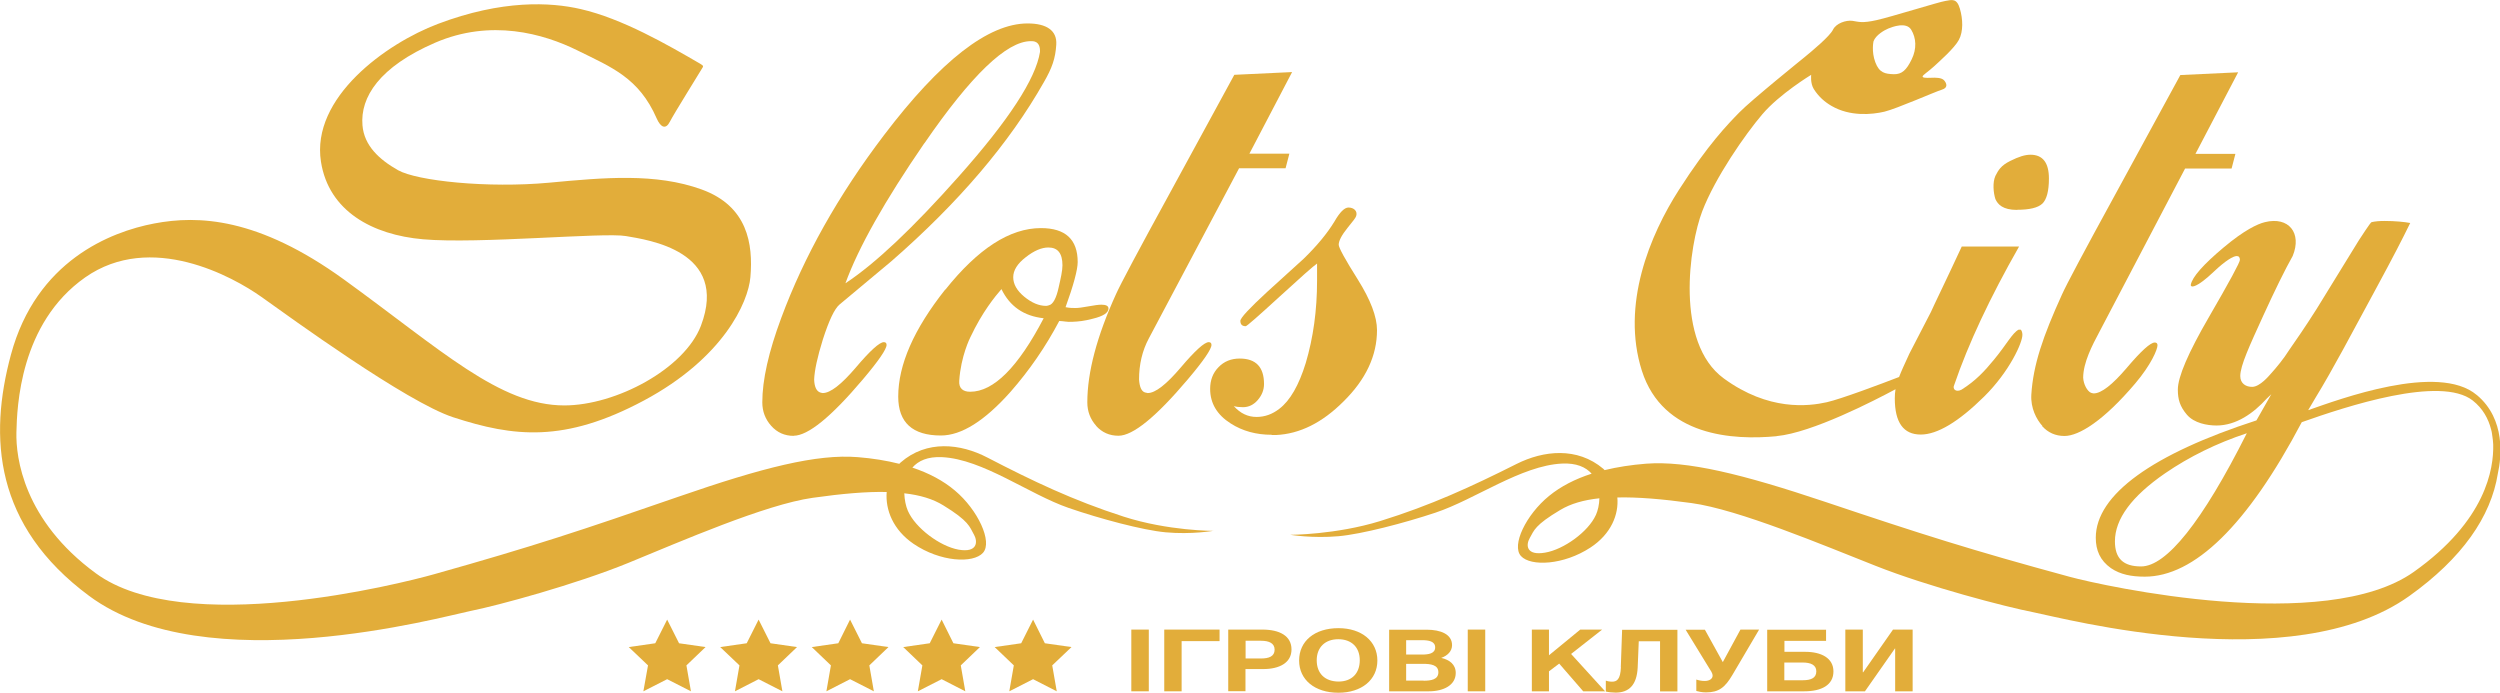 <svg xmlns="http://www.w3.org/2000/svg" xml:space="preserve" width="27.817mm" height="7.708mm" version="1.1" style="shape-rendering:geometricPrecision; text-rendering:geometricPrecision; image-rendering:optimizeQuality; fill-rule:evenodd; clip-rule:evenodd"
viewBox="0 0 210.22 58.25">
 <defs>
  <style type="text/css">
   <![CDATA[
    .fil0 {fill:#E2AD3A;fill-rule:nonzero}
   ]]>
  </style>
 </defs>
 <g id="Слой_x0020_1">
  <g id="g12">
   <polygon id="path14" class="fil0" points="87.86,54.09 86.87,52.1 85.87,54.09 83.64,54.41 85.25,55.95 84.87,58.13 86.87,57.11 88.86,58.13 88.48,55.95 90.1,54.41 "/>
  </g>
  <g id="g16">
   <polygon id="path18" class="fil0" points="72.48,54.09 71.48,52.1 70.49,54.09 68.26,54.41 69.87,55.95 69.49,58.13 71.48,57.11 73.48,58.13 73.1,55.95 74.71,54.41 "/>
  </g>
  <g id="g20">
   <polygon id="path22" class="fil0" points="80.17,54.09 79.18,52.1 78.18,54.09 75.95,54.41 77.56,55.95 77.18,58.13 79.18,57.11 81.17,58.13 80.79,55.95 82.4,54.41 "/>
  </g>
  <g id="g24">
   <polygon id="path26" class="fil0" points="57.1,54.09 56.1,52.1 55.1,54.09 52.87,54.41 54.49,55.95 54.1,58.13 56.1,57.11 58.1,58.13 57.72,55.95 59.33,54.41 "/>
  </g>
  <g id="g28">
   <polygon id="path30" class="fil0" points="64.79,54.09 63.79,52.1 62.79,54.09 60.56,54.41 62.18,55.95 61.8,58.13 63.79,57.11 65.79,58.13 65.41,55.95 67.02,54.41 "/>
  </g>
  <g>
   <path id="path42" class="fil0" d="M77.73 12.05c3.94,-5.73 6.92,-8.59 8.95,-8.59 0.18,0 0.81,-0.04 0.77,0.91 -0.36,2.27 -2.65,5.77 -6.86,10.5 -3.82,4.3 -6.98,7.29 -9.5,8.95 1.09,-3 3.3,-6.92 6.63,-11.77l0 0zm-11 24.59c1.21,0 3.15,-1.57 5.82,-4.73 1.33,-1.57 2,-2.55 2,-2.91 0,-0.15 -0.08,-0.23 -0.23,-0.23 -0.36,0 -1.15,0.71 -2.36,2.14 -1.21,1.42 -2.14,2.14 -2.77,2.14 -0.03,0 -0.11,-0.01 -0.23,-0.05 -0.32,-0.12 -0.48,-0.5 -0.5,-1.09 0.03,-0.76 0.27,-1.88 0.73,-3.36 0.52,-1.61 0.98,-2.59 1.41,-2.95 1.94,-1.61 3.39,-2.82 4.36,-3.64 5.63,-4.91 9.91,-9.92 12.81,-15.04 0.7,-1.21 0.98,-2.01 1.05,-3.18 0.07,-1.17 -0.81,-1.77 -2.41,-1.77 -3.3,0 -7.33,3.14 -12.09,9.41 -3.82,5.03 -6.7,10.15 -8.63,15.36 -1.06,2.85 -1.59,5.21 -1.59,7.09 0,0.76 0.25,1.42 0.75,1.98 0.5,0.56 1.13,0.84 1.89,0.84l-0 0zm0 0l0 0 0 0z"/>
  </g>
  <g>
   <path id="path46" class="fil0" d="M89.34 22.31c0,0.45 -0.14,1.07 -0.32,1.86 -0.2,0.92 -0.48,1.43 -0.82,1.5 -0.09,0.03 -0.17,0.05 -0.23,0.05 -0.61,0 -1.22,-0.26 -1.84,-0.77 -0.62,-0.51 -0.93,-1.06 -0.93,-1.64 0,-0.58 0.35,-1.14 1.05,-1.68 0.7,-0.55 1.33,-0.82 1.91,-0.82 0.79,0 1.18,0.5 1.18,1.5l0 0zm-7.77 10.63c-0.61,0 -0.95,-0.3 -0.91,-0.91 0.13,-2.09 0.93,-3.66 0.93,-3.66 1.01,-2.15 2.1,-3.46 2.62,-4.06 0.7,1.45 1.88,2.27 3.55,2.45 -2.15,4.12 -4.21,6.18 -6.18,6.18l0 0zm-2.09 -8.59c-2.64,3.33 -3.95,6.33 -3.95,9 0,2.18 1.2,3.27 3.59,3.27 1.73,0 3.68,-1.23 5.86,-3.68 1.57,-1.79 2.94,-3.77 4.09,-5.95 0.38,0.01 0.65,0.1 1.09,0.07 0.51,-0.02 1.03,-0.07 1.73,-0.26 0.88,-0.21 1.32,-0.5 1.32,-0.86 0,-0.21 -0.2,-0.32 -0.59,-0.32 -0.24,0 -0.61,0.05 -1.09,0.14 -0.49,0.09 -0.85,0.14 -1.09,0.14 -0.24,0 -0.5,0 -0.84,-0.07 0.67,-1.85 1.02,-3.16 1.02,-3.79 0,-1.91 -1.03,-2.86 -3.09,-2.86 -2.61,0 -5.29,1.73 -8.04,5.18z"/>
  </g>
  <path id="path50" class="fil0" d="M92.16 35.8c0.5,0.56 1.13,0.84 1.89,0.84 1.21,0 3.15,-1.57 5.82,-4.73 1.33,-1.57 2,-2.55 2,-2.91 0,-0.15 -0.08,-0.23 -0.23,-0.23 -0.36,0 -1.15,0.71 -2.36,2.14 -1.21,1.42 -2.13,2.14 -2.77,2.14 -0.03,0 -0.11,-0.02 -0.23,-0.05 -0.32,-0.1 -0.46,-0.51 -0.5,-1.09 0,-1.27 0.27,-2.42 0.82,-3.45l7.59 -14.31 3.91 0 0.32 -1.23 -3.36 -0 3.59 -6.86 -4.86 0.23 -5.45 10c-2.64,4.82 -4.14,7.64 -4.5,8.45 -1.61,3.54 -2.41,6.57 -2.41,9.09 0,0.76 0.25,1.42 0.75,1.98z"/>
  <path id="path54" class="fil0" d="M106.93 36.58l0.36 0c2,-0.09 3.89,-1.03 5.68,-2.82 1.88,-1.85 2.82,-3.85 2.82,-6 0,-1.12 -0.54,-2.54 -1.61,-4.25 -1.08,-1.71 -1.61,-2.69 -1.61,-2.93 0,-0.33 0.25,-0.81 0.75,-1.43 0.5,-0.62 0.66,-0.81 0.72,-0.99 0.13,-0.4 -0.19,-0.71 -0.65,-0.71 -0.33,0 -0.73,0.39 -1.18,1.18 -0.61,1 -1.47,2.04 -2.59,3.13 -1.03,0.94 -2.04,1.86 -3.05,2.77 -1.51,1.39 -2.27,2.21 -2.27,2.45 0,0.3 0.15,0.45 0.45,0.45 0.09,0 1.04,-0.83 2.84,-2.48 1.8,-1.65 2.85,-2.58 3.16,-2.79l0 1.45c0,2.48 -0.32,4.79 -0.95,6.91 -0.58,1.88 -1.32,3.17 -2.23,3.86 -0.58,0.45 -1.21,0.68 -1.91,0.68 -0.73,0 -1.36,-0.3 -1.91,-0.91 0.21,0.06 0.47,0.09 0.77,0.09 0.48,0 0.9,-0.2 1.25,-0.61 0.35,-0.41 0.52,-0.85 0.52,-1.34 0,-1.42 -0.68,-2.14 -2.04,-2.14 -0.73,0 -1.32,0.24 -1.79,0.73 -0.47,0.48 -0.7,1.09 -0.7,1.82 0,1.21 0.58,2.18 1.73,2.91 1,0.64 2.15,0.95 3.45,0.95z"/>
  <path id="path58" class="fil0" d="M169.6 17.64c1.06,0 1.77,-0.17 2.14,-0.52 0.36,-0.35 0.55,-1.05 0.55,-2.11 0,-1.33 -0.52,-2 -1.55,-2 -0.45,0 -0.96,0.15 -1.72,0.53 -0.76,0.38 -0.98,0.76 -1.23,1.25 -0.25,0.55 -0.17,1.42 0,1.95 0.2,0.44 0.61,0.91 1.82,0.91z"/>
  <path id="path62" class="fil0" d="M171.71 35.82c0.5,0.56 1.13,0.84 1.89,0.84 1.21,0 3.28,-1.27 5.95,-4.42 1.33,-1.57 1.87,-2.85 1.87,-3.21 0,-0.15 -0.08,-0.23 -0.23,-0.23 -0.36,0 -1.15,0.71 -2.36,2.14 -1.21,1.42 -2.14,2.14 -2.77,2.14 -0.03,0 -0.11,-0.01 -0.23,-0.05 -0.32,-0.14 -0.63,-0.71 -0.66,-1.27 0,-1.27 0.78,-2.76 1.33,-3.79l7.24 -13.8 3.91 0 0.32 -1.23 -3.36 0 3.59 -6.86 -4.86 0.23 -5.45 10c-2.64,4.82 -4.14,7.64 -4.5,8.45 -1.61,3.54 -2.42,5.91 -2.58,8.42 -0.07,1.13 0.43,2.08 0.93,2.64z"/>
  <polygon id="path64" class="fil0" points="95.13,58.13 96.6,58.13 96.6,52.94 95.13,52.94 "/>
  <polygon id="path68" class="fil0" points="97.9,58.13 99.36,58.13 99.36,53.91 102.55,53.91 102.55,52.94 97.9,52.94 "/>
  <g>
   <path id="path72" class="fil0" d="M106.04 55.37l-1.3 0 0 -1.49 1.31 0c0.65,0 1.13,0.2 1.13,0.75 0,0.57 -0.49,0.74 -1.14,0.74l0 0zm0.12 -2.43l-2.88 0 0 5.18 1.45 0 0 -1.86 1.5 0c1.34,0 2.37,-0.52 2.37,-1.65 0,-1.14 -1,-1.67 -2.45,-1.67l0 0zm0 0l0 0 0 0z"/>
  </g>
  <g>
   <path id="path76" class="fil0" d="M112.55 57.31c-1.14,-0.01 -1.83,-0.68 -1.83,-1.79 0,-1.08 0.7,-1.77 1.81,-1.77 1.12,0 1.81,0.68 1.81,1.77 0,1.11 -0.68,1.79 -1.79,1.79l0 0zm0 -4.49c-2,0 -3.31,1.08 -3.31,2.72 0,1.62 1.32,2.71 3.3,2.71 1.96,0 3.28,-1.09 3.28,-2.71 0,-1.62 -1.32,-2.72 -3.27,-2.72z"/>
  </g>
  <g>
   <path id="path80" class="fil0" d="M119.71 57.23l-1.47 0 0 -1.41 1.4 0c0.66,0 1.31,0.08 1.31,0.71 0,0.61 -0.61,0.71 -1.24,0.71l0 0zm-1.47 -3.4l1.33 0c0.56,0 1.11,0.09 1.11,0.61 0,0.52 -0.57,0.6 -1.11,0.6l-1.33 0 0 -1.22zm2.95 1.49c0.54,-0.19 0.91,-0.57 0.91,-1.07 0,-0.92 -0.96,-1.3 -2.13,-1.3l-3.16 -0 0 5.18 3.34 0c1.26,0 2.26,-0.53 2.26,-1.54 0,-0.72 -0.52,-1.11 -1.22,-1.27l-0 0zm0 0l0 0 0 0z"/>
  </g>
  <polygon id="path82" class="fil0" points="123.42,58.13 124.89,58.13 124.89,52.94 123.42,52.94 "/>
  <polygon id="path86" class="fil0" points="134.72,52.94 132.88,52.94 130.25,55.1 130.25,52.94 128.81,52.94 128.81,58.13 130.25,58.13 130.25,56.45 131.11,55.8 133.13,58.13 134.97,58.13 132.11,54.99 "/>
  <path id="path90" class="fil0" d="M136.3 56.1c-0.04,1.06 -0.36,1.22 -0.75,1.22 -0.19,0 -0.4,-0.04 -0.52,-0.09l0 0.92c0.2,0.05 0.56,0.09 0.82,0.09 1.14,0 1.79,-0.65 1.86,-2.12l0.09 -2.2 1.79 0 0 4.22 1.46 0 0 -5.18 -4.65 0 -0.11 3.15z"/>
  <path id="path94" class="fil0" d="M144.87 55.68l-1.51 -2.73 -1.62 0 1.96 3.2c0.13,0.21 0.31,0.44 0.31,0.67 0,0.23 -0.23,0.44 -0.67,0.44 -0.27,0 -0.53,-0.06 -0.7,-0.12l0 0.96c0.14,0.04 0.46,0.12 0.81,0.12 1.08,0 1.6,-0.41 2.22,-1.46l2.25 -3.82 -1.57 0 -1.48 2.73z"/>
  <g>
   <path id="path98" class="fil0" d="M151.6 57.2l-1.56 0 0 -1.49 1.55 0c0.66,0 1.14,0.2 1.14,0.74 0,0.55 -0.43,0.75 -1.13,0.75l0 0zm0.19 -2.39l-1.74 0 0 -0.92 3.5 0 0 -0.94 -4.95 0 0 5.18 3.12 0c1.44,0 2.45,-0.52 2.45,-1.67 0,-1.13 -1.03,-1.65 -2.37,-1.65l0 -0zm0 0l0 0 0 0z"/>
  </g>
  <polygon id="path102" class="fil0" points="156.67,56.53 156.64,56.53 156.64,52.94 155.17,52.94 155.17,58.13 156.82,58.13 159.34,54.53 159.36,54.53 159.36,58.13 160.83,58.13 160.83,52.94 159.18,52.94 "/>
  <g>
   <path id="path106" class="fil0" d="M81.89 44.93c0.36,0.65 0.29,1.56 -1.28,1.29 -1.57,-0.28 -3.64,-1.82 -4.27,-3.27 -0.17,-0.39 -0.28,-0.92 -0.3,-1.47 1.34,0.15 2.42,0.48 3.29,1.02 2.15,1.32 2.2,1.79 2.56,2.44l0 0zm20.17 -0.29c0,0 -3.83,0.01 -7.58,-1.2 -4.23,-1.36 -7.64,-2.99 -11.46,-4.97 -2.25,-1.17 -5.09,-1.5 -7.29,0.42 -0.04,0.03 -0.07,0.07 -0.11,0.11 -1.07,-0.27 -2.23,-0.46 -3.49,-0.56 -3.45,-0.28 -8.01,0.88 -15.06,3.32 -8.1,2.81 -12.29,4.2 -20.55,6.52 -2.91,0.82 -21.03,5.39 -28.47,-0.08 -6.08,-4.46 -6.72,-9.74 -6.67,-11.84 0.05,-2.1 0.27,-9.17 5.79,-13.04 5.53,-3.87 12.43,-0.05 14.82,1.65 2.39,1.7 12.19,8.84 16.13,10.12 5.07,1.65 9.34,2.16 16.02,-1.41 6.68,-3.57 8.78,-8.25 8.96,-10.38 0.24,-2.8 -0.24,-5.97 -4.1,-7.37 -3.86,-1.4 -8.21,-1 -12.81,-0.57 -5.21,0.48 -11.12,-0.15 -12.72,-1.05 -1.59,-0.9 -2.85,-2.07 -2.99,-3.77 -0.2,-2.37 1.42,-4.92 6.11,-6.95 4.68,-2.02 9.1,-0.77 11.97,0.65 2.87,1.42 5.17,2.3 6.66,5.72 0.34,0.77 0.77,0.95 1.11,0.27 0.34,-0.67 2.61,-4.3 2.7,-4.47 0.1,-0.17 0.18,-0.21 -0.15,-0.4 -2.77,-1.61 -6.56,-3.8 -10.06,-4.6 -2.52,-0.58 -6.58,-0.8 -12,1.25 -4.34,1.64 -10.68,6.19 -9.83,11.59 0.65,4.15 4.32,6.15 8.59,6.52 4.65,0.41 15.23,-0.6 17.06,-0.27 1.83,0.32 8.69,1.24 6.3,7.54 -1.38,3.62 -7.14,6.7 -11.49,6.7 -5.43,0 -10.34,-4.66 -18.53,-10.59 -7.23,-5.23 -12.26,-5.41 -15.95,-4.71 -3.69,0.7 -9.92,3.15 -12.05,11.03 -1.88,6.95 -1.4,14.38 6.58,20.29 9.78,7.25 29.68,1.75 32.04,1.27 2.36,-0.47 8.9,-2.25 13.3,-4.05 4.39,-1.8 11.53,-4.91 15.49,-5.47 2.48,-0.35 4.53,-0.53 6.23,-0.49 -0.12,1.49 0.53,3.18 2.26,4.36 2.25,1.53 5.02,1.67 5.84,0.75 0.82,-0.92 -0.43,-3.61 -2.36,-5.23 -0.98,-0.83 -2.19,-1.47 -3.58,-1.93 0.49,-0.57 1.28,-0.94 2.5,-0.88 3.43,0.17 7.31,3.12 10.64,4.27 2.61,0.9 6.21,1.87 8.16,2.05 2.17,0.2 4.05,-0.13 4.05,-0.13z"/>
  </g>
  <g>
   <path id="path110" class="fil0" d="M134.19 43.31c-0.63,1.4 -2.7,2.9 -4.27,3.16 -1.57,0.27 -1.64,-0.62 -1.28,-1.24 0.36,-0.63 0.41,-1.07 2.56,-2.35 0.87,-0.52 1.95,-0.84 3.29,-0.98 -0.01,0.53 -0.13,1.04 -0.3,1.42l0 0zm45.85 4.32c-1.51,0 -2.2,-0.68 -2.2,-2.11 0,-1.88 1.41,-3.79 4.23,-5.73 2.03,-1.39 4.32,-2.52 6.86,-3.36 -3.76,7.48 -6.77,11.2 -8.89,11.2l0 0zm28.22 -14.42c-3.24,-2.73 -11.56,0.37 -14.17,1.28 0.19,-0.32 0.4,-0.68 0.62,-1.05 1.48,-2.42 3.03,-5.38 5.09,-9.18 1.51,-2.79 2.21,-4.16 2.87,-5.51 -0.49,-0.09 -1.25,-0.17 -2.15,-0.17 -0.45,0 -0.78,0.03 -1.1,0.1 -0.09,0.01 -0.91,1.29 -1.07,1.53 -0.28,0.43 -2.9,4.74 -3.55,5.77 -0.99,1.56 -1.7,2.58 -2.34,3.5 -0.4,0.65 -1.07,1.47 -1.54,1.98 -0.11,0.12 -0.88,1.06 -1.53,1.07 -0.52,0.01 -1.01,-0.27 -1.01,-0.91 0,-0.88 0.8,-2.59 1.92,-5.05 1,-2.18 1.81,-3.84 2.49,-5.05 0.79,-1.92 -0.33,-3.34 -2.34,-2.84 -0.62,0.15 -1.73,0.67 -3.46,2.12 -1.73,1.45 -2.65,2.5 -2.77,3.14 -0.01,0.09 0.03,0.13 0.09,0.14 0,0 0.35,0.19 1.86,-1.25 0.94,-0.89 1.61,-1.3 1.91,-1.3 0.18,0 0.27,0.11 0.27,0.32 0,0.21 -0.87,1.82 -2.61,4.82 -1.74,3 -2.61,5.03 -2.61,6.09 0,0.82 0.17,1.42 0.77,2.12 0.61,0.7 1.68,0.9 2.5,0.9 1.64,-0.01 3.08,-1.02 4.21,-2.27l0.38 -0.36 -1.25 2.2c-8.7,2.82 -13.51,6.23 -13.51,9.87 0,1.06 0.37,1.91 1.27,2.55 0.79,0.54 1.73,0.72 2.85,0.72 4.14,0 8.61,-4.28 13.2,-12.99 3.73,-1.32 11.67,-3.95 14.38,-1.82 0.85,0.67 1.31,1.53 1.54,2.42 0.02,0.06 0.04,0.13 0.05,0.2 0.01,0.06 0.02,0.12 0.03,0.18 0.07,0.4 0.09,0.72 0.1,0.9 0.05,2.03 -0.6,6.4 -6.68,10.71 -7.45,5.28 -26.03,1.2 -28.94,0.41 -8.25,-2.24 -12.45,-3.58 -20.55,-6.3 -7.04,-2.36 -11.61,-3.47 -15.06,-3.21 -1.26,0.1 -2.42,0.28 -3.49,0.54 -0.04,-0.03 -0.07,-0.07 -0.11,-0.11 -2.2,-1.86 -5.04,-1.54 -7.29,-0.41 -3.82,1.92 -7.23,3.49 -11.46,4.8 -3.75,1.16 -7.58,1.16 -7.58,1.16 0,0 1.88,0.31 4.05,0.12 1.95,-0.17 5.55,-1.11 8.16,-1.98 3.33,-1.11 7.21,-3.96 10.64,-4.13 1.22,-0.06 2.01,0.3 2.5,0.85 -1.4,0.45 -2.6,1.07 -3.58,1.87 -1.93,1.57 -3.19,4.16 -2.36,5.06 0.82,0.89 3.59,0.76 5.84,-0.72 1.74,-1.14 2.39,-2.78 2.26,-4.21 1.71,-0.04 3.75,0.13 6.23,0.47 3.97,0.54 11.1,3.55 15.49,5.28 4.39,1.74 10.93,3.45 13.3,3.91 2.37,0.46 21.79,5.63 31.57,-1.37 4.44,-3.17 6.87,-6.67 7.45,-10.3 0.3,-1.36 0.67,-4.55 -1.75,-6.59z"/>
  </g>
  <g>
   <path id="path114" class="fil0" d="M157.54 3.47c0.19,-0.52 0.9,-0.93 1.24,-1.07 0.34,-0.14 1.51,-0.59 1.93,0.1 0.42,0.69 0.48,1.59 0.04,2.49 -0.44,0.9 -0.82,1.27 -1.52,1.25 -0.71,-0.03 -1.2,-0.1 -1.54,-1.01 -0.34,-0.91 -0.15,-1.75 -0.15,-1.75l0 0zm-8.14 33.2c2.97,-0.28 8.22,-2.99 9.99,-3.94 -0.04,0.25 -0.06,0.49 -0.06,0.77 0,2.03 0.73,3.04 2.18,3.04 1.39,0 3.17,-1.06 5.32,-3.18 2.15,-2.12 3.26,-4.59 3.23,-5.23 -0.01,-0.18 -0.05,-0.32 -0.14,-0.41l-0.18 0c-0.52,0.27 -1.01,1.24 -2.05,2.5 -0.82,1 -1.55,1.79 -2.74,2.54 -0.45,0.25 -0.81,-0.02 -0.62,-0.4 1.18,-3.45 3,-7.33 5.45,-11.63l-4.82 0c-1.23,2.66 -2.36,4.97 -2.6,5.52l-1.8 3.48c-0.4,0.87 -0.68,1.47 -0.87,1.97 -1.5,0.58 -4.88,1.85 -6.07,2.12 -1.56,0.35 -4.91,0.75 -8.67,-2 -4.13,-3.02 -2.9,-11.22 -1.81,-14.06 1.09,-2.84 3.6,-6.45 5.05,-8.15 1.44,-1.7 4.11,-3.32 4.11,-3.32 0,0 -0.09,0.7 0.22,1.2 0.42,0.66 0.93,1.09 1.48,1.41 1.55,0.91 3.4,0.74 4.46,0.49 1.06,-0.26 4.29,-1.69 4.83,-1.85 0.54,-0.16 0.4,-0.54 0.19,-0.78 -0.21,-0.24 -0.71,-0.24 -1.13,-0.22 -0.42,0.02 -0.71,-0 -0.68,-0.12 0.02,-0.12 0.54,-0.45 0.97,-0.85 0.43,-0.4 1.7,-1.51 2.08,-2.22 0.38,-0.71 0.34,-1.75 0.08,-2.63 -0.26,-0.88 -0.66,-0.74 -1.22,-0.64 -0.57,0.09 -4.52,1.33 -5.77,1.61 -1.25,0.28 -1.51,0.14 -2.05,0.06 -0.54,-0.07 -1.37,0.21 -1.63,0.75 -0.26,0.54 -1.73,1.77 -2.43,2.34 0,0 -4.46,3.6 -5.43,4.6 -0.97,0.99 -2.65,2.71 -5.09,6.52 -2.44,3.8 -4.88,9.66 -3.12,15.21 1.77,5.55 7.72,5.85 11.32,5.51l0 0zm0 0l0 0 0 0z"/>
  </g>
 </g>
</svg>
